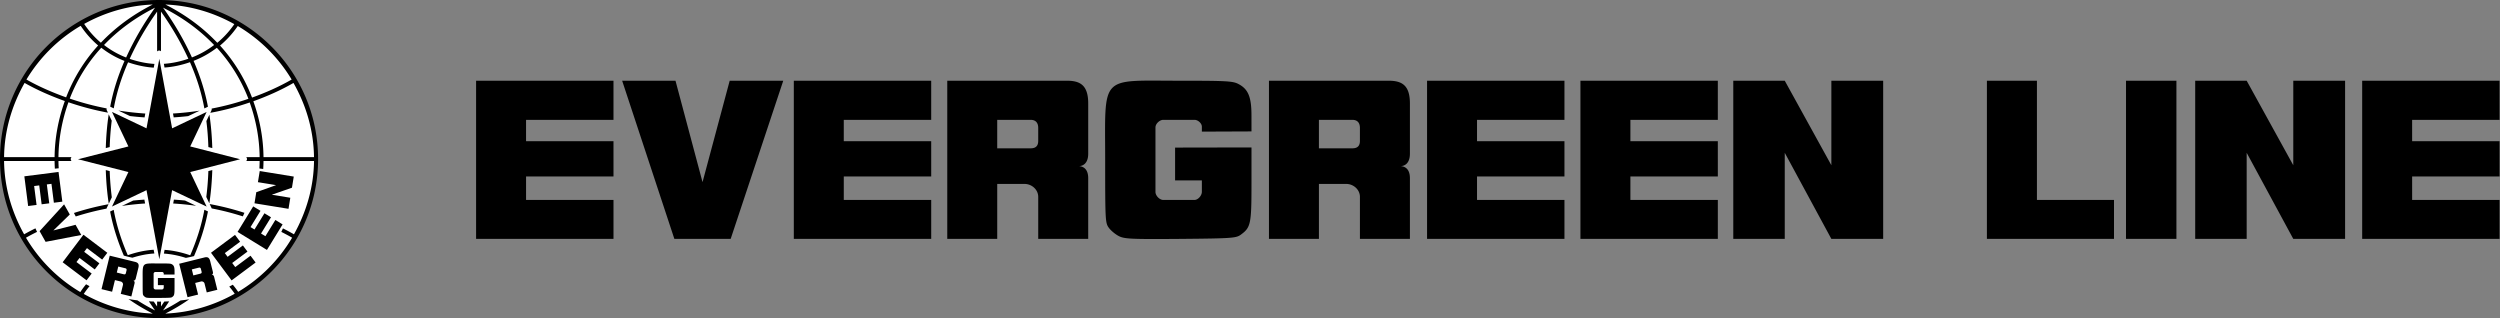 <svg xmlns="http://www.w3.org/2000/svg" width="503" height="64" fill="none"><rect width="100%" height="100%" fill="#808080" stroke="none"/><path fill="#fff" d="M63.533 31.99a31.542 31.542 0 0 1-63.082 0C.451 14.572 14.572.45 31.992.45s31.54 14.121 31.54 31.54Z"/><path fill="#000" d="M32 0C14.331 0 0 14.331 0 32s14.331 32 32 32c17.67 0 32-14.331 32-32S49.669 0 32 0Zm1.265.907c5.043.205 9.73 1.629 13.88 3.95a18.437 18.437 0 0 1-3.426 3.752C40.9 5.637 37.436 3.019 33.265.907Zm-2.53.002c-4.163 2.11-7.624 4.72-10.44 7.685a18.033 18.033 0 0 1-3.362-3.78c4.13-2.294 8.79-3.701 13.803-3.905Zm.463.633c-2.357 3.298-4.255 6.583-5.822 10.027A17.564 17.564 0 0 1 20.93 9.05c2.768-2.893 6.165-5.446 10.268-7.508Zm1.605 0c4.107 2.063 7.506 4.619 10.275 7.514a18.02 18.02 0 0 1-4.46 2.498c-1.565-3.438-3.461-6.72-5.815-10.012m-1.193.794v8.024a.543.543 0 0 1 .78-.041V2.336c2.22 3.13 4.023 6.246 5.507 9.487-1.61.548-3.257.913-4.932 1.016l.137.75c1.74-.117 3.45-.501 5.12-1.075 1.249 2.863 2.274 5.882 2.896 9.303l.706-.336a.525.525 0 0 1 .014-.007c-.637-3.377-1.658-6.382-2.894-9.228a18.777 18.777 0 0 0 4.683-2.634 32.34 32.34 0 0 1 6.355 10.268 52.944 52.944 0 0 1-7.4 1.967.544.544 0 0 1-.036.358l-.236.497a53.73 53.73 0 0 0 7.933-2.085c1.263 3.54 1.954 7.238 1.996 10.993h-2.715a.543.543 0 0 1 .015.78h2.7a32.506 32.506 0 0 1-.052 1.507l.772.105c.032-.537.055-1.073.06-1.612h10.162c-.068 5.377-1.58 10.36-4.037 14.754a42.087 42.087 0 0 0-2.218-1.193c-.105.238-.213.473-.324.707.733.37 1.46.754 2.172 1.169A31.142 31.142 0 0 1 47.92 58.72a18.123 18.123 0 0 0-1.078-1.433c-.233.128-.472.25-.713.37.383.458.752.932 1.095 1.442-4.168 2.347-8.884 3.786-13.96 3.993a40.244 40.244 0 0 0 4.815-2.876c-.582.094-1.167.173-1.753.238a40.073 40.073 0 0 1-3.524 2.003c.434-.607.837-1.215 1.24-1.822a41.25 41.25 0 0 1-.98.034c-.227.331-.437.663-.672.994v-.979c-.113.001-.223.007-.336.007-.15 0-.296-.008-.445-.009v.981c-.235-.331-.446-.663-.672-.994a36.85 36.85 0 0 1-.985-.041c.405.61.809 1.22 1.245 1.83a39.963 39.963 0 0 1-3.552-2.027 31.916 31.916 0 0 1-1.795-.266 40.227 40.227 0 0 0 4.885 2.925c-5.045-.206-9.732-1.628-13.882-3.95.36-.542.749-1.065 1.166-1.565-.238-.122-.47-.252-.702-.381a18.026 18.026 0 0 0-1.16 1.57 31.141 31.141 0 0 1-10.93-10.937c.73-.413 1.473-.804 2.227-1.172-.115-.233-.217-.475-.325-.712-.77.377-1.529.777-2.274 1.2C2.399 42.75.886 37.767.819 32.39h10.162c.005.516.027 1.031.056 1.546l.776-.08a32.955 32.955 0 0 1-.052-1.466h2.632a.542.542 0 0 1 .013-.78h-2.645c.042-3.772.739-7.484 2.01-11.037a55.501 55.501 0 0 0 7.945 2.093l-.22-.462a.543.543 0 0 1-.029-.39 54.775 54.775 0 0 1-7.433-1.978A32.349 32.349 0 0 1 20.38 9.603a18.32 18.32 0 0 0 4.67 2.656c-1.232 2.838-2.245 5.835-2.88 9.202a.569.569 0 0 1 .048.02l.67.318c.619-3.405 1.638-6.412 2.88-9.263 1.682.577 3.41.967 5.168 1.077l.137-.755c-1.695-.095-3.358-.465-4.98-1.015 1.485-3.25 3.293-6.371 5.517-9.508M16.239 5.192a18.742 18.742 0 0 0 3.506 3.958 33.24 33.24 0 0 0-6.441 10.44C10.539 18.594 7.85 17.438 5.32 16A31.146 31.146 0 0 1 16.24 5.192Zm31.601.04a31.15 31.15 0 0 1 10.84 10.769c-2.542 1.471-5.223 2.639-7.968 3.635a33.227 33.227 0 0 0-6.443-10.47 19.148 19.148 0 0 0 3.571-3.933M4.95 16.683c2.567 1.46 5.291 2.634 8.092 3.644-1.302 3.635-2.019 7.432-2.06 11.282H.82c.068-5.446 1.614-10.493 4.13-14.926m54.098.003c2.516 4.432 4.062 9.477 4.13 14.924h-10.16c-.042-3.835-.754-7.616-2.046-11.236 2.782-1.01 5.498-2.196 8.077-3.688m-35.24 5.552 2.333 1.11c.98.116 1.962.211 2.948.274l.142-.778a59.34 59.34 0 0 1-5.424-.606Zm16.358.03a58.296 58.296 0 0 1-5.362.57l.144.78a54.905 54.905 0 0 0 2.916-.255l2.302-1.095Zm-18.297.727c-.32 2.107-.513 4.368-.587 6.799l.79-.201a58.15 58.15 0 0 1 .407-5.312l-.61-1.286Zm20.264.072-.61 1.284a58.37 58.37 0 0 1 .402 5.243l.788.2c-.074-2.404-.266-4.64-.58-6.727ZM21.284 34.22c.079 2.421.278 4.67.598 6.773l.613-1.291a57.702 57.702 0 0 1-.423-5.282l-.787-.201m21.428 0-.79.203a57.698 57.698 0 0 1-.416 5.21l.613 1.288c.314-2.083.515-4.306.593-6.701ZM29.05 40.162a54.56 54.56 0 0 0-2.253.192l-2.276 1.081a57.923 57.923 0 0 1 4.673-.494l-.144-.779Zm5.94.005-.144.78c1.541.088 3.078.247 4.61.46l-2.233-1.062a52.766 52.766 0 0 0-2.234-.178Zm7.196.89.357.752c.019.04.033.082.041.126 2.124.406 4.213.94 6.272 1.6.115-.227.218-.477.327-.715a53.887 53.887 0 0 0-6.998-1.764m-20.35.033a55.386 55.386 0 0 0-6.956 1.76c.117.24.24.472.364.704a55.18 55.18 0 0 1 6.201-1.581.542.542 0 0 1 .049-.164l.342-.72M41.12 42.2c-.616 3.368-1.625 6.34-2.847 9.166-1.682-.584-3.406-.974-5.16-1.095l-.139.75c1.5.095 2.975.407 4.422.864.552-.099 1.1-.219 1.642-.36 1.19-2.777 2.178-5.702 2.802-8.984a.643.643 0 0 1-.022-.009l-.698-.332Zm-18.247.018-.66.314a.558.558 0 0 1-.057.024c.616 3.239 1.587 6.129 2.756 8.873.57.165 1.147.304 1.73.419 1.442-.452 2.914-.76 4.413-.846l-.14-.755c-1.773.113-3.513.512-5.207 1.1-1.215-2.815-2.22-5.777-2.835-9.129ZM255.315 16.24v31.826h10.052v-11.06h5.491c1.454 0 2.759 1.142 2.759 2.597v8.463h10.058v-12.21c0-1.925-1.051-2.373-1.847-2.433.796-.014 1.847-.555 1.847-2.5v-10.12c0-3.726-1.686-4.563-4.313-4.563h-24.048m10.053 7.874h6.727c1.018 0 1.522.599 1.522 1.616v2.628c0 1.013-.508 1.485-1.522 1.485h-6.727v-5.729Zm52.616-7.874h27.644v7.874h-17.591v4.298h17.591V35.5h-17.591v4.727h17.591v7.837h-27.644V16.241Zm-30.859 0h27.644v7.874h-17.591v4.298h17.591V35.5h-17.591v4.727h17.591v7.837h-27.644V16.241Zm-191.334 0h27.644v7.874h-17.591v4.298h17.591V35.5h-17.591v4.727h17.591v7.837H95.79V16.241Zm252.946 0h10.356l9.378 17.005V16.241h10.423v31.825H368.47l-9.378-17.326v17.326h-10.356V16.24ZM225.08 47.487c-.677-.349-1.566-1.089-1.975-1.645-.719-.977-.744-1.43-.744-13.671 0-17.234-1.2-15.931 14.72-15.931 9.54 0 10.912.068 12.014.623 2.03 1.02 2.699 2.593 2.702 6.356l.003 3.222-9.985.042v-1.005c0-.665-.791-1.364-1.456-1.364h-6.314c-.727 0-1.564.793-1.564 1.52v12.98c0 .75.818 1.614 1.568 1.614h6.28c.735 0 1.487-.893 1.487-1.628v-2.31h-5.386v-6.596l15.371-.03v7.341c0 8.013-.15 8.74-2.091 10.175-.969.715-1.495.793-12.205.886-10.124.087-11.312-.004-12.425-.578ZM190.589 16.24v31.826h10.053v-11.06h5.49c1.455 0 2.759 1.142 2.759 2.597v8.463h10.058v-12.21c0-1.925-1.051-2.373-1.846-2.433.795-.014 1.847-.555 1.847-2.5v-10.12c0-3.726-1.686-4.563-4.314-4.563h-24.047m10.052 7.874h6.727c1.018 0 1.522.599 1.522 1.616v2.628c0 1.013-.508 1.485-1.522 1.485h-6.727v-5.729Zm-40.925-7.874h27.644v7.874h-17.591v4.298h17.591V35.5h-17.591v4.727h17.591v7.837h-27.644V16.241Zm-34.54 0h10.734l5.442 20.406 5.465-20.405h10.777l-10.58 31.825h-11.329L125.176 16.24Zm316.499 0h10.356l9.378 17.005V16.241h10.423v31.825h-10.423l-9.378-17.326v17.326h-10.356V16.24Zm33.595 0h27.643v7.874h-17.591v4.298h17.591V35.5h-17.591v4.727h17.591v7.837H475.27V16.241Zm-75.502 0h10.065v23.988h15.505v7.837h-25.571l.001-31.824Zm27.986 0h10.144v31.826h-10.144V16.24Z"/><path fill="#000" d="m36.052 53.068 1.678 6.73 2.125-.53-.583-2.339 1.162-.29c.306-.076.643.097.72.405l.445 1.79 2.128-.53-.644-2.583c-.101-.407-.347-.446-.518-.417.167-.045.36-.215.259-.626l-.534-2.14c-.196-.788-.597-.876-1.153-.738l-5.085 1.268Zm2.54 1.135 1.423-.354c.215-.054.354.046.408.261l.138.556c.053.214-.03.34-.244.394l-1.423.355-.301-1.212Zm9.205-7.543 3.15-5.136 1.463.897-2.005 3.268.799.49 2.004-3.268 1.317.807-2.004 3.268.878.539 2.005-3.268 1.455.893-3.15 5.136-5.912-3.627Zm-5.344 4.195 4.832-3.6 1.025 1.377-3.075 2.29.56.751 3.074-2.29.923 1.239-3.074 2.29.615.827 3.075-2.29 1.02 1.369-4.83 3.599-4.145-5.562ZM11.778 34.596l.763 5.976-1.702.217-.485-3.803-.93.12.486 3.802-1.532.196-.486-3.803-1.022.13.486 3.803-1.695.217-.763-5.976 6.88-.879Zm39.424 6.303.363-2.228 3.986-1.422-3.658-.596.365-2.242 6.846 1.115-.365 2.242-4.056 1.41 3.727.608-.362 2.227-6.846-1.114ZM29.295 59.817a1.469 1.469 0 0 1-.43-.359c-.157-.213-.162-.312-.162-2.98 0-3.755-.262-3.471 3.208-3.471 2.079 0 2.378.015 2.618.136.443.222.588.565.589 1.385v.702l-2.175.01v-.22c0-.145-.173-.297-.318-.297h-1.376c-.158 0-.34.173-.34.332v2.828c0 .163.178.352.341.352h1.368c.16 0 .325-.195.325-.355v-.504h-1.174V55.94l3.349-.007v1.6c0 1.746-.032 1.905-.455 2.217-.211.156-.326.173-2.66.194-2.207.019-2.465-.002-2.708-.126Zm-7.219-8.379-1.651 6.737 2.128.521.573-2.34 1.163.284c.308.076.524.385.449.693l-.44 1.791 2.13.522.634-2.584c.1-.407-.1-.557-.265-.61.17.037.42-.022.52-.434l.526-2.142c.193-.789-.12-1.054-.677-1.19l-5.089-1.248m1.72 2.188 1.423.35c.216.052.292.206.239.42l-.137.557c-.053.214-.184.288-.4.235l-1.423-.35.297-1.211m-7.01-6.397 4.807 3.631-1.034 1.37-3.06-2.31-.563.747 3.06 2.31-.932 1.233-3.06-2.31-.62.822 3.06 2.31-1.03 1.363-4.808-3.63 4.18-5.535Zm-3.891-6.115 1.145 2.04-3.3 3.21 4.463-1.137 1.148 2.05-7.177 1.38-1.208-2.153 4.93-5.39Zm28.677.445-6.943-3.301-2.576 13.897-2.576-13.897-6.944 3.3 3.3-6.943-10.14-2.576 10.14-2.576-3.3-6.944 6.944 3.3 2.576-13.978 2.576 13.978 6.943-3.3-3.3 6.944 10.035 2.576-10.035 2.576 3.3 6.943Z"/></svg>